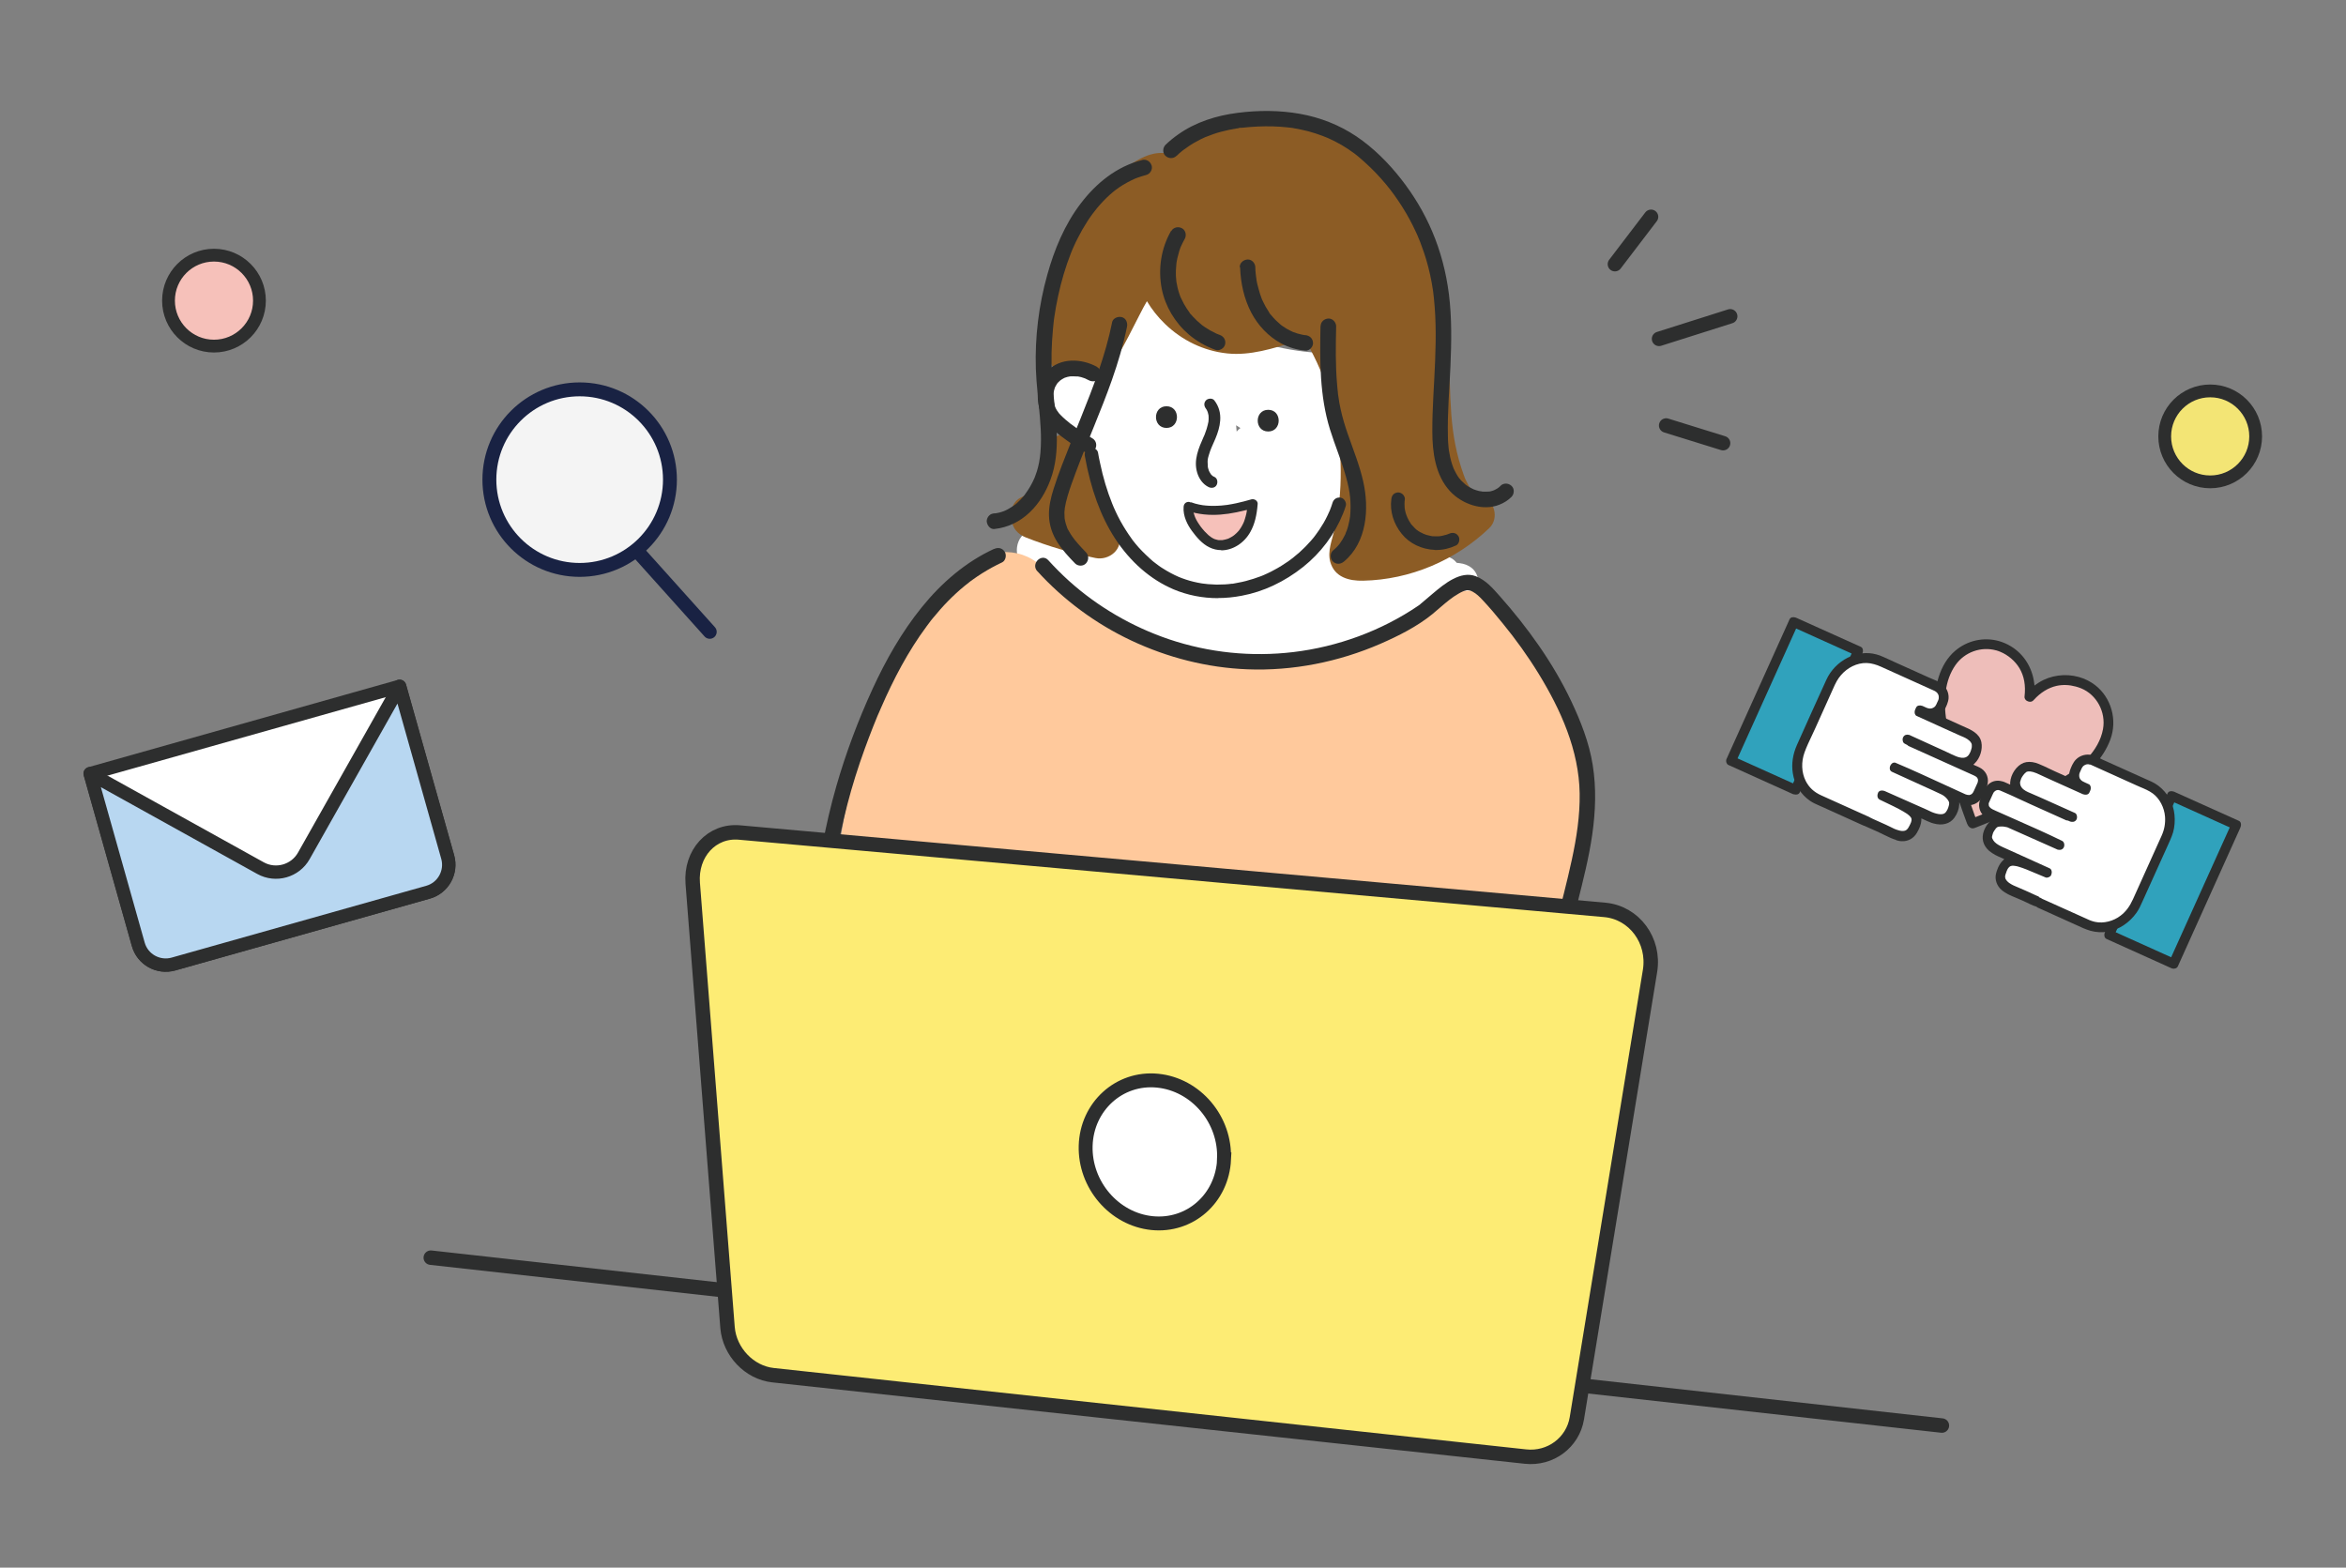 <svg width="211" height="141" viewBox="0 0 211 141" fill="none" xmlns="http://www.w3.org/2000/svg">
<rect x="0" y="0" width="211" height="141" fill="#808080" stroke="none"/>
<g clip-path="url(#clip0_2005_5396)">
<path d="M38.745 113.12L174.655 128.22" stroke="#2D2E2E" stroke-width="1.3" stroke-linecap="round" stroke-linejoin="round"/>
<path d="M149.215 30.48L155.615 28.45" stroke="#2D2E2E" stroke-width="1.3" stroke-linecap="round" stroke-linejoin="round"/>
<path d="M145.245 23.76L148.495 19.5" stroke="#2D2E2E" stroke-width="1.3" stroke-linecap="round" stroke-linejoin="round"/>
<path d="M149.855 38.27L154.975 39.86" stroke="#2D2E2E" stroke-width="1.3" stroke-linecap="round" stroke-linejoin="round"/>
<path d="M40.275 77.09C40.655 78.45 39.865 79.87 38.505 80.25L15.605 86.71C14.245 87.09 12.825 86.3 12.445 84.94L8.115 69.58L35.945 61.73L40.275 77.09Z" fill="white" stroke="#2D2E2E" stroke-width="1.2" stroke-linecap="round" stroke-linejoin="round"/>
<path d="M27.325 76.98C26.555 78.35 24.805 78.85 23.425 78.08L8.105 69.58L12.435 84.94C12.815 86.3 14.235 87.09 15.595 86.71L38.495 80.25C39.855 79.87 40.645 78.45 40.265 77.09L35.935 61.73L27.325 76.98Z" fill="#B8D7F1" stroke="#2D2E2E" stroke-width="1.2" stroke-linecap="round" stroke-linejoin="round"/>
<path d="M198.785 43.34C201.044 43.34 202.875 41.509 202.875 39.25C202.875 36.991 201.044 35.16 198.785 35.16C196.526 35.16 194.695 36.991 194.695 39.25C194.695 41.509 196.526 43.34 198.785 43.34Z" fill="#F3E575" stroke="#2D2E2E" stroke-width="1.15" stroke-miterlimit="10"/>
<path d="M19.245 31.13C21.504 31.13 23.335 29.299 23.335 27.04C23.335 24.781 21.504 22.95 19.245 22.95C16.986 22.95 15.155 24.781 15.155 27.04C15.155 29.299 16.986 31.13 19.245 31.13Z" fill="#F6C1BA" stroke="#2D2E2E" stroke-width="1.15" stroke-miterlimit="10"/>
<path d="M132.945 52.14C132.805 51.24 132.135 50.75 131.255 50.65C131.175 50.65 131.095 50.63 131.015 50.62C130.805 50.35 130.505 50.14 130.155 50.06C126.895 49.31 123.695 48.27 120.645 46.91C120.535 46.86 120.425 46.82 120.315 46.79C120.505 46.31 120.675 45.81 120.805 45.31C121.885 41.23 121.035 37.02 120.125 32.99C119.955 32.22 119.205 31.78 118.465 31.73C115.285 31.52 112.055 30.62 109.135 29.15C108.675 28.84 108.195 28.55 107.715 28.26C107.735 27.35 106.885 26.58 105.995 26.58C105.735 26.58 105.505 26.64 105.285 26.73C105.095 26.58 104.905 26.44 104.725 26.28C103.815 25.53 102.715 25.67 102.025 26.63C100.905 28.18 99.865 29.79 98.915 31.46C98.695 31.84 98.485 32.23 98.285 32.62C97.005 32.45 95.605 33.14 95.025 34.29C94.235 35.83 94.835 37.6 96.225 38.54C96.565 38.77 96.995 38.82 97.395 38.74C97.845 41.23 98.705 43.63 99.875 45.89C99.905 45.96 99.945 46.02 99.975 46.09C97.575 46.77 95.145 47.33 92.695 47.76C91.305 48.01 90.965 50.31 92.285 50.9C92.665 51.07 93.025 51.26 93.375 51.48C94.035 52.59 95.055 53.46 96.245 53.96C96.735 54.45 97.225 54.94 97.735 55.42C99.905 57.43 102.425 58.66 105.335 59.16C110.895 60.12 116.725 59.59 122.035 57.69C124.325 56.87 126.525 55.83 128.585 54.54C129.625 54.39 130.665 54.22 131.705 54.03C132.535 53.88 133.055 52.92 132.935 52.15L132.945 52.14ZM111.565 38.5C111.435 38.59 111.325 38.7 111.225 38.82C111.205 38.63 111.195 38.44 111.175 38.25C111.305 38.33 111.435 38.42 111.565 38.5Z" fill="white"/>
<path d="M141.765 66.1C141.655 65.5 141.175 65.03 140.605 64.78C140.515 64.16 140.395 63.54 140.255 62.92C140.235 62.83 140.215 62.74 140.185 62.65C140.145 62.47 140.105 62.29 140.065 62.11C140.035 61.97 139.985 61.85 139.925 61.72C139.475 60.25 138.825 58.82 137.965 57.55C136.805 55.84 135.205 54.11 133.245 53.34C131.945 52.83 130.595 53.32 129.505 54.07C128.675 54.64 127.835 55.18 126.965 55.68C126.085 56.18 125.175 56.63 124.245 57.03C124.205 57.05 123.945 57.15 123.895 57.17C123.675 57.26 123.445 57.35 123.215 57.43C122.725 57.61 122.235 57.78 121.745 57.93C120.755 58.24 119.755 58.5 118.735 58.7C118.295 58.79 117.855 58.87 117.405 58.94C117.335 58.95 116.955 59 116.935 59.01C116.685 59.04 116.445 59.07 116.195 59.09C114.215 59.28 112.205 59.27 110.225 59.05C110.095 59.04 109.955 59.02 109.825 59C109.915 59.01 110.175 59.05 109.765 59C109.565 58.97 109.365 58.94 109.165 58.91C108.635 58.82 108.105 58.72 107.585 58.6C106.635 58.39 105.695 58.13 104.775 57.82C104.365 57.68 103.955 57.54 103.545 57.38C103.295 57.28 103.045 57.19 102.795 57.09C102.795 57.09 102.725 57.06 102.665 57.04C102.575 57 102.345 56.9 102.355 56.9C101.465 56.5 100.605 56.06 99.755 55.58C98.915 55.1 98.095 54.57 97.295 54.01C96.495 53.44 96.105 53.13 95.265 52.39C94.465 51.69 93.745 50.85 92.825 50.3C91.715 49.64 90.355 49.48 89.125 49.86C86.915 50.54 85.325 52.4 84.025 54.22C83.215 55.35 82.555 56.57 81.965 57.83C81.765 57.98 81.585 58.18 81.445 58.44C78.425 63.81 76.425 69.72 75.535 75.81C75.165 77.8 74.895 79.84 74.855 81.86C74.695 83.05 74.565 84.24 74.475 85.44C74.165 89.67 74.255 94.23 75.775 98.23C76.175 99.28 76.645 100.29 77.225 101.24C77.505 101.69 77.965 102.02 78.475 102.17C78.725 102.48 78.995 102.78 79.275 103.07C79.535 103.34 79.805 103.59 80.095 103.84C80.245 104.15 80.405 104.46 80.565 104.77C80.965 105.51 81.975 105.95 82.795 105.71C84.435 106.61 86.235 107.27 88.025 107.77C91.425 108.71 94.935 109.3 98.385 109.98C102.045 110.69 105.705 111.37 109.385 112.01C113.125 112.66 116.865 113.33 120.645 113.7C122.455 113.88 124.285 113.99 126.115 113.93C128.195 113.86 129.885 113.19 131.035 111.37C131.995 109.86 132.655 108.09 133.295 106.42C133.925 104.77 134.475 103.09 134.995 101.41C135.335 100.31 135.675 99.21 136.015 98.11C138.405 93.12 140.045 87.78 140.855 82.31C141.165 81.17 141.445 80.03 141.685 78.88C142.555 74.65 142.565 70.36 141.765 66.12V66.1Z" fill="#FFC99C"/>
<path d="M98.515 41.37C98.365 40.88 98.005 40.48 97.565 40.27C97.355 39.54 96.725 38.99 95.925 38.99C95.025 38.99 94.165 39.78 94.205 40.71C94.215 40.95 94.205 41.19 94.205 41.43C94.205 41.46 94.205 41.49 94.205 41.52C94.205 41.53 94.205 41.56 94.195 41.59C94.175 41.71 94.145 41.82 94.115 41.94C93.975 42.5 93.945 42.59 93.635 43.11C93.375 43.55 93.305 43.64 92.895 44.03C92.825 44.1 92.745 44.16 92.675 44.23C92.655 44.23 92.495 44.37 92.475 44.38C92.245 44.53 92.015 44.66 91.765 44.78C91.165 45.08 90.855 45.86 90.945 46.49C90.955 46.59 90.985 46.68 91.005 46.77C91.035 47.49 91.565 48.07 92.265 48.34C94.295 49.14 96.385 49.75 98.525 50.19C99.745 50.44 101.055 49.4 100.635 48.08C99.935 45.84 99.225 43.6 98.525 41.36L98.515 41.37Z" fill="#8C5C25"/>
<path d="M133.155 44.64C133.075 44.62 132.995 44.6 132.915 44.57C132.905 44.57 132.895 44.56 132.875 44.54C132.805 44.5 132.745 44.46 132.675 44.42C132.665 44.4 132.645 44.39 132.625 44.37C132.515 44.26 132.405 44.15 132.315 44.03C132.325 44.03 132.115 43.7 132.065 43.63C131.965 43.45 131.875 43.27 131.785 43.08C131.775 43.06 131.765 43.04 131.765 43.03C131.725 42.93 131.695 42.84 131.655 42.74C131.495 42.29 131.345 41.83 131.215 41.37C130.695 39.47 130.535 37.8 130.445 35.82C130.265 31.84 130.495 27.83 129.675 23.9C128.925 20.3 127.085 16.97 124.215 14.64C121.395 12.34 117.915 10.93 114.265 10.82C111.205 10.73 107.675 11.69 105.505 13.97C105.215 13.85 104.905 13.78 104.605 13.76C103.455 13.7 102.415 14.29 101.495 14.92C99.785 16.1 98.365 17.6 97.245 19.34C94.855 23.05 94.115 27.61 94.325 31.96C94.395 33.5 96.125 34.15 97.255 33.17C98.365 32.21 98.625 34.22 99.675 33.2C100.655 32.25 102.445 28.26 103.155 27.09C103.595 27.83 104.135 28.51 104.775 29.13C106.315 30.62 108.265 31.57 110.395 31.79C112.435 32 114.485 31.35 116.445 30.74C116.665 30.78 116.875 30.81 117.095 30.86C117.195 30.88 117.415 30.94 117.495 30.96C117.495 30.96 117.575 31.02 117.625 31.04C117.655 31.08 117.705 31.14 117.705 31.15C117.615 30.97 117.815 31.34 117.845 31.4C117.955 31.6 118.055 31.8 118.155 32C119.755 35.18 120.565 38.79 120.585 42.33C120.595 44.2 120.435 45.85 120.025 47.63C119.815 48.56 119.375 49.57 119.645 50.54C120.035 51.93 121.345 52.26 122.605 52.23C126.825 52.14 130.905 50.41 133.945 47.5C134.865 46.62 134.425 44.94 133.185 44.63L133.155 44.64Z" fill="#8C5C25"/>
<path d="M104.915 38.49C106.165 38.49 106.175 36.54 104.915 36.54C103.655 36.54 103.655 38.49 104.915 38.49Z" fill="#2D2E2E"/>
<path d="M114.065 38.81C115.315 38.81 115.325 36.86 114.065 36.86C112.805 36.86 112.805 38.81 114.065 38.81Z" fill="#2D2E2E"/>
<path d="M107.035 45.61C108.845 46.23 110.835 45.86 112.665 45.32C112.595 46.27 112.385 47.25 111.805 48.01C111.225 48.77 110.205 49.25 109.285 48.98C108.685 48.8 108.215 48.33 107.815 47.85C107.285 47.2 106.815 46.41 106.885 45.58" fill="#F6C1BA"/>
<path d="M93.285 51.36C95.655 53.97 98.555 56.11 101.745 57.61C105.015 59.15 108.575 60.06 112.195 60.2C116.285 60.36 120.385 59.54 124.145 57.91C125.775 57.2 127.445 56.36 128.825 55.24C129.345 54.81 129.845 54.35 130.375 53.94C130.575 53.78 130.905 53.55 131.175 53.4C131.305 53.32 131.445 53.25 131.585 53.19C131.485 53.23 131.635 53.17 131.665 53.16C131.735 53.14 131.805 53.12 131.875 53.1C132.025 53.06 131.835 53.08 131.945 53.09C132.005 53.09 132.055 53.09 132.115 53.09C131.975 53.09 132.115 53.09 132.185 53.11C132.285 53.14 132.365 53.17 132.455 53.22C132.805 53.41 133.075 53.68 133.345 53.97C133.975 54.64 134.575 55.35 135.155 56.07C136.325 57.5 137.405 59 138.375 60.58C140.375 63.84 142.015 67.48 142.075 71.37C142.105 73.38 141.795 75.36 141.375 77.31C140.935 79.35 140.395 81.37 139.885 83.4C138.845 87.54 137.655 91.64 136.405 95.72C135.825 97.62 135.245 99.52 134.635 101.41C134.155 102.91 133.625 104.39 132.945 105.81C131.625 108.54 129.585 111.28 126.465 112C125.625 112.19 124.765 112.17 123.955 111.89C123.595 111.76 123.185 112.03 123.095 112.38C122.985 112.77 123.225 113.12 123.585 113.24C125.445 113.89 127.495 113.38 129.145 112.42C130.545 111.6 131.705 110.44 132.645 109.12C134.595 106.4 135.585 103.12 136.575 99.96C137.855 95.83 139.125 91.69 140.265 87.52C140.835 85.43 141.345 83.33 141.875 81.23C142.385 79.2 142.905 77.16 143.205 75.08C143.505 72.98 143.585 70.88 143.245 68.78C142.925 66.78 142.165 64.86 141.305 63.04C139.665 59.59 137.405 56.45 134.875 53.6C134.255 52.9 133.625 52.17 132.735 51.83C132.035 51.56 131.325 51.75 130.685 52.08C130.025 52.42 129.445 52.9 128.875 53.38C128.615 53.6 128.355 53.83 128.085 54.05C127.975 54.14 127.865 54.24 127.755 54.33C127.645 54.42 127.815 54.29 127.715 54.37C127.655 54.41 127.605 54.45 127.545 54.49C124.235 56.74 120.295 58.18 116.325 58.65C112.555 59.1 108.745 58.71 105.145 57.5C101.835 56.38 98.735 54.58 96.145 52.25C95.495 51.66 94.875 51.04 94.285 50.39C93.675 49.72 92.685 50.71 93.295 51.38L93.285 51.36Z" fill="#2D2E2E"/>
<path d="M89.405 49.37C86.835 50.55 84.655 52.45 82.895 54.63C81.095 56.86 79.675 59.36 78.475 61.97C77.175 64.8 76.075 67.74 75.215 70.73C74.225 74.19 73.565 77.75 73.275 81.35C72.995 84.93 73.115 88.53 73.665 92.08C73.735 92.52 73.805 92.95 73.885 93.38C73.955 93.74 74.405 93.98 74.745 93.87C75.135 93.74 75.305 93.39 75.235 93.01C74.915 91.28 74.715 89.66 74.605 87.88C74.495 86.13 74.495 84.37 74.585 82.62C74.635 81.74 74.705 80.87 74.795 80C74.895 79.1 74.985 78.38 75.125 77.5C75.405 75.78 75.765 74.07 76.205 72.38C76.645 70.68 77.175 69 77.775 67.35C78.015 66.69 78.265 66.03 78.525 65.37C78.645 65.06 78.775 64.74 78.905 64.43C78.935 64.35 78.965 64.28 79.005 64.2C79.025 64.16 79.035 64.12 79.055 64.09C79.005 64.21 79.045 64.12 79.055 64.09C79.125 63.94 79.185 63.78 79.255 63.63C80.365 61.08 81.675 58.58 83.335 56.34C83.435 56.2 83.535 56.07 83.635 55.94C83.555 56.05 83.705 55.86 83.715 55.83C83.775 55.76 83.835 55.68 83.895 55.61C84.115 55.34 84.335 55.08 84.565 54.82C85.015 54.31 85.495 53.82 86.005 53.35C86.245 53.13 86.495 52.91 86.755 52.7C86.885 52.59 87.015 52.49 87.145 52.39C87.045 52.47 87.215 52.34 87.245 52.31C87.325 52.25 87.415 52.19 87.495 52.13C88.045 51.73 88.625 51.37 89.225 51.04C89.515 50.88 89.815 50.73 90.115 50.59C90.455 50.44 90.555 49.93 90.365 49.63C90.145 49.28 89.765 49.21 89.405 49.38V49.37Z" fill="#2D2E2E"/>
<path d="M105.325 20.77C104.425 22.34 104.145 24.19 104.485 25.96C104.795 27.55 105.685 29.03 106.915 30.08C107.635 30.69 108.435 31.15 109.325 31.47C109.675 31.59 110.105 31.33 110.185 30.98C110.275 30.59 110.065 30.25 109.695 30.12C109.605 30.09 109.525 30.06 109.435 30.02C109.425 30.02 109.405 30.01 109.395 30C109.325 29.97 109.335 29.98 109.435 30.02C109.435 30.02 109.345 29.98 109.335 29.97C109.165 29.89 109.005 29.81 108.845 29.72C108.695 29.63 108.545 29.54 108.395 29.44C108.335 29.4 108.265 29.35 108.205 29.31C108.165 29.28 108.135 29.26 108.095 29.23C107.985 29.15 108.215 29.33 108.075 29.21C107.795 28.99 107.535 28.74 107.285 28.47C107.235 28.41 107.185 28.36 107.135 28.3C107.095 28.25 106.965 28.15 106.965 28.09C106.965 28.14 107.045 28.19 106.995 28.12C106.965 28.08 106.945 28.05 106.915 28.01C106.855 27.92 106.795 27.84 106.735 27.75C106.545 27.46 106.375 27.15 106.225 26.82C106.215 26.8 106.185 26.67 106.205 26.78C106.225 26.89 106.205 26.76 106.185 26.74C106.145 26.65 106.115 26.56 106.085 26.47C106.015 26.28 105.965 26.08 105.915 25.89C105.875 25.71 105.835 25.53 105.805 25.34C105.775 25.17 105.825 25.5 105.805 25.33C105.805 25.3 105.805 25.26 105.795 25.23C105.785 25.11 105.775 24.99 105.765 24.88C105.745 24.49 105.765 24.1 105.805 23.72C105.805 23.66 105.865 23.54 105.805 23.71C105.815 23.67 105.825 23.61 105.825 23.56C105.845 23.44 105.865 23.33 105.895 23.21C105.945 23 106.005 22.78 106.065 22.57C106.095 22.47 106.125 22.38 106.165 22.28C106.185 22.23 106.205 22.19 106.225 22.14C106.255 22.07 106.255 22.08 106.215 22.17C106.225 22.14 106.245 22.11 106.255 22.08C106.345 21.88 106.445 21.68 106.555 21.49C106.735 21.17 106.645 20.71 106.305 20.53C105.975 20.35 105.535 20.44 105.345 20.78L105.325 20.77Z" fill="#2D2E2E"/>
<path d="M111.535 24.04C111.585 25.46 111.885 26.87 112.545 28.13C113.145 29.27 114.075 30.26 115.215 30.88C115.895 31.25 116.625 31.46 117.395 31.54C117.765 31.58 118.115 31.19 118.095 30.84C118.075 30.43 117.785 30.18 117.395 30.14C117.365 30.14 117.335 30.14 117.305 30.14C117.145 30.13 117.435 30.16 117.325 30.14C117.255 30.13 117.185 30.12 117.115 30.1C116.975 30.07 116.845 30.04 116.705 30C116.575 29.96 116.455 29.92 116.325 29.87C116.295 29.86 116.265 29.85 116.235 29.84C116.135 29.8 116.395 29.91 116.255 29.84C116.195 29.81 116.125 29.78 116.065 29.75C115.815 29.63 115.585 29.49 115.355 29.33C115.325 29.31 115.295 29.28 115.255 29.26C115.235 29.24 115.155 29.18 115.235 29.24C115.325 29.31 115.205 29.22 115.195 29.21C115.175 29.19 115.145 29.17 115.125 29.15C115.015 29.06 114.915 28.96 114.805 28.86C114.705 28.77 114.615 28.67 114.525 28.57C114.475 28.52 114.435 28.46 114.385 28.41C114.365 28.39 114.345 28.36 114.325 28.34C114.325 28.33 114.305 28.32 114.295 28.3C114.245 28.24 114.255 28.25 114.315 28.33C114.225 28.26 114.155 28.11 114.095 28.01C114.005 27.87 113.915 27.73 113.835 27.59C113.765 27.46 113.695 27.33 113.635 27.2C113.605 27.14 113.575 27.07 113.545 27.01C113.495 26.89 113.545 27.01 113.545 27.03C113.525 26.98 113.505 26.93 113.485 26.88C113.375 26.59 113.275 26.29 113.195 25.98C113.105 25.65 113.005 25.29 112.985 24.95C112.985 24.97 113.005 25.11 112.985 24.98C112.985 24.94 112.975 24.89 112.965 24.85C112.965 24.76 112.945 24.68 112.935 24.59C112.915 24.41 112.905 24.22 112.905 24.04C112.895 23.67 112.595 23.32 112.205 23.34C111.835 23.36 111.485 23.65 111.505 24.04H111.535Z" fill="#2D2E2E"/>
<path d="M98.655 32.99C97.255 32.23 95.355 32.15 94.185 33.38C93.615 33.98 93.335 34.78 93.335 35.6C93.335 36.07 93.405 36.57 93.565 37.01C93.755 37.56 94.085 38.03 94.495 38.43C94.935 38.87 95.435 39.24 95.935 39.6C96.455 39.98 96.985 40.32 97.545 40.64C97.865 40.82 98.325 40.72 98.505 40.39C98.685 40.05 98.595 39.63 98.255 39.43C97.805 39.17 97.375 38.9 96.955 38.6C96.745 38.45 96.535 38.3 96.335 38.15C96.315 38.13 96.285 38.12 96.265 38.1C96.285 38.12 96.375 38.19 96.265 38.1C96.225 38.06 96.175 38.03 96.135 37.99C96.045 37.92 95.955 37.84 95.865 37.77C95.695 37.62 95.525 37.47 95.375 37.31C95.335 37.27 95.295 37.22 95.255 37.18C95.235 37.16 95.225 37.14 95.205 37.12C95.155 37.06 95.235 37.16 95.235 37.17C95.195 37.07 95.095 36.98 95.045 36.89C95.015 36.84 94.985 36.79 94.965 36.74C94.955 36.72 94.885 36.57 94.925 36.67C94.925 36.68 94.965 36.76 94.925 36.67C94.925 36.64 94.905 36.61 94.895 36.58C94.875 36.53 94.865 36.47 94.845 36.42C94.815 36.32 94.795 36.23 94.775 36.13C94.775 36.09 94.755 36.04 94.755 36C94.735 35.88 94.755 36.05 94.755 36.06C94.755 36.03 94.755 36 94.755 35.98C94.735 35.8 94.735 35.62 94.745 35.44C94.745 35.4 94.745 35.35 94.755 35.31C94.755 35.19 94.725 35.47 94.755 35.35C94.765 35.27 94.785 35.19 94.805 35.11C94.825 35.04 94.845 34.97 94.865 34.9C94.875 34.86 94.895 34.83 94.905 34.79C94.905 34.78 94.835 34.95 94.865 34.88C94.875 34.86 94.885 34.84 94.895 34.82C94.955 34.69 95.045 34.57 95.115 34.45C95.115 34.44 95.005 34.58 95.055 34.53C95.065 34.52 95.075 34.51 95.085 34.49C95.105 34.46 95.135 34.43 95.155 34.41C95.205 34.36 95.255 34.31 95.315 34.26C95.345 34.24 95.375 34.21 95.395 34.19C95.355 34.23 95.265 34.29 95.355 34.22C95.415 34.18 95.475 34.14 95.535 34.1C95.595 34.07 95.655 34.03 95.715 34C95.765 33.97 95.895 33.94 95.675 34.01C95.715 34 95.745 33.98 95.785 33.97C95.925 33.92 96.065 33.88 96.215 33.86C96.275 33.85 96.435 33.85 96.195 33.86C96.235 33.86 96.275 33.86 96.315 33.85C96.405 33.85 96.485 33.85 96.575 33.85C96.665 33.85 96.755 33.85 96.835 33.86C96.865 33.86 97.035 33.88 96.905 33.86C96.775 33.84 96.925 33.86 96.955 33.86C97.145 33.89 97.335 33.94 97.515 34.01C97.555 34.03 97.605 34.04 97.645 34.06C97.665 34.06 97.695 34.08 97.715 34.09C97.695 34.09 97.575 34.03 97.655 34.07C97.755 34.12 97.855 34.16 97.945 34.21C98.265 34.38 98.725 34.3 98.905 33.96C99.075 33.63 98.995 33.18 98.655 33V32.99Z" fill="#2D2E2E"/>
<path d="M105.845 14C106.005 13.84 106.175 13.69 106.355 13.55C106.395 13.52 106.445 13.48 106.485 13.45C106.545 13.4 106.455 13.47 106.455 13.48C106.475 13.46 106.495 13.45 106.525 13.43C106.615 13.36 106.715 13.29 106.815 13.22C107.185 12.96 107.585 12.73 107.985 12.53C108.085 12.48 108.185 12.44 108.285 12.39C108.335 12.37 108.385 12.35 108.435 12.32C108.445 12.32 108.535 12.28 108.455 12.32C108.365 12.36 108.485 12.31 108.495 12.3C108.715 12.21 108.935 12.13 109.165 12.05C109.595 11.9 110.045 11.79 110.495 11.69C110.715 11.64 110.945 11.6 111.175 11.56C111.225 11.56 111.285 11.54 111.335 11.54C111.365 11.54 111.385 11.54 111.415 11.53C111.495 11.52 111.365 11.53 111.365 11.53C111.455 11.48 111.625 11.5 111.725 11.49C112.185 11.44 112.645 11.4 113.115 11.38C114.025 11.34 114.935 11.36 115.835 11.46C115.885 11.46 115.945 11.47 115.995 11.48C116.025 11.48 116.185 11.5 116.085 11.49C115.985 11.48 116.155 11.49 116.175 11.5C116.235 11.5 116.295 11.52 116.355 11.53C116.585 11.57 116.815 11.61 117.035 11.66C117.465 11.75 117.895 11.86 118.315 12C118.525 12.07 118.735 12.14 118.945 12.22C119.045 12.26 119.145 12.3 119.245 12.34C119.265 12.34 119.415 12.41 119.335 12.38C119.255 12.34 119.335 12.38 119.345 12.38C119.375 12.39 119.415 12.41 119.445 12.42C119.855 12.6 120.255 12.81 120.645 13.03C121.045 13.26 121.425 13.52 121.795 13.79C121.835 13.82 121.925 13.89 121.835 13.82C121.885 13.85 121.925 13.89 121.965 13.92C122.055 14 122.155 14.07 122.245 14.15C122.415 14.29 122.585 14.44 122.745 14.59C123.415 15.19 124.035 15.84 124.615 16.53C124.755 16.7 124.895 16.87 125.035 17.05C125.075 17.1 125.135 17.16 125.055 17.08C125.095 17.12 125.125 17.17 125.155 17.21C125.225 17.3 125.295 17.4 125.365 17.49C125.625 17.85 125.875 18.22 126.115 18.6C126.595 19.35 127.015 20.14 127.385 20.95C127.425 21.05 127.475 21.14 127.515 21.24C127.535 21.29 127.555 21.34 127.575 21.39C127.585 21.41 127.595 21.44 127.605 21.46C127.575 21.38 127.575 21.39 127.605 21.46C127.695 21.67 127.775 21.87 127.845 22.08C128.005 22.5 128.145 22.92 128.275 23.35C128.545 24.26 128.745 25.19 128.885 26.13C128.885 26.19 128.905 26.26 128.915 26.32C128.895 26.2 128.915 26.34 128.915 26.39C128.935 26.53 128.945 26.67 128.965 26.8C128.995 27.07 129.015 27.33 129.035 27.6C129.075 28.13 129.105 28.67 129.115 29.21C129.145 30.3 129.115 31.39 129.075 32.47C128.995 34.58 128.815 36.69 128.825 38.81C128.825 40.68 129.095 42.75 130.415 44.18C131.475 45.33 133.355 46.01 134.865 45.39C135.275 45.23 135.635 45 135.945 44.69C136.205 44.43 136.225 43.95 135.945 43.7C135.665 43.44 135.225 43.42 134.955 43.7C134.895 43.76 134.835 43.82 134.765 43.87C134.675 43.95 134.875 43.79 134.765 43.87C134.725 43.9 134.685 43.92 134.645 43.95C134.575 43.99 134.505 44.03 134.425 44.07C134.405 44.07 134.385 44.08 134.365 44.1C134.365 44.1 134.505 44.05 134.435 44.07C134.385 44.08 134.345 44.1 134.305 44.12C134.225 44.15 134.145 44.17 134.065 44.19C134.025 44.19 133.985 44.21 133.945 44.21C133.925 44.21 133.905 44.21 133.885 44.21C133.795 44.23 134.035 44.2 133.945 44.21C133.765 44.21 133.595 44.23 133.425 44.22C133.385 44.22 133.345 44.22 133.295 44.21C133.275 44.21 133.255 44.21 133.235 44.21C133.155 44.21 133.315 44.22 133.315 44.22C133.245 44.18 133.125 44.19 133.045 44.17C132.855 44.13 132.685 44.06 132.505 44C132.435 43.98 132.575 44.03 132.575 44.03C132.565 44.02 132.535 44.01 132.515 44C132.475 43.98 132.435 43.96 132.395 43.94C132.305 43.9 132.225 43.85 132.145 43.81C132.065 43.77 131.995 43.72 131.925 43.67C131.885 43.65 131.855 43.62 131.815 43.59C131.795 43.58 131.775 43.56 131.765 43.55C131.695 43.5 131.875 43.64 131.805 43.58C131.665 43.46 131.535 43.34 131.405 43.21C131.355 43.15 131.295 43.05 131.235 43.01C131.235 43.01 131.315 43.13 131.275 43.07C131.265 43.05 131.245 43.03 131.235 43.01C131.195 42.96 131.165 42.91 131.125 42.85C131.005 42.66 130.895 42.47 130.805 42.27C130.795 42.24 130.735 42.15 130.735 42.12C130.735 42.12 130.785 42.24 130.755 42.17C130.755 42.15 130.735 42.12 130.725 42.1C130.685 41.99 130.645 41.88 130.605 41.77C130.465 41.34 130.375 40.9 130.305 40.46C130.295 40.38 130.305 40.51 130.305 40.51C130.305 40.51 130.305 40.44 130.305 40.43C130.305 40.38 130.295 40.32 130.285 40.27C130.275 40.15 130.265 40.03 130.255 39.91C130.235 39.68 130.225 39.45 130.225 39.22C130.175 37.12 130.365 35.01 130.455 32.92C130.545 30.76 130.585 28.59 130.315 26.45C130.065 24.49 129.575 22.61 128.805 20.8C128.085 19.11 127.135 17.53 125.995 16.08C124.855 14.63 123.515 13.29 121.985 12.26C120.465 11.24 118.725 10.56 116.925 10.24C115.075 9.91 113.175 9.91 111.315 10.15C109.415 10.39 107.525 10.98 105.955 12.1C105.555 12.38 105.175 12.69 104.825 13.03C104.565 13.29 104.545 13.77 104.825 14.02C105.105 14.28 105.535 14.29 105.815 14.02L105.845 14Z" fill="#2D2E2E"/>
<path d="M102.705 14.4C100.435 14.97 98.585 16.48 97.195 18.31C95.755 20.2 94.825 22.44 94.195 24.71C93.425 27.45 93.075 30.32 93.165 33.17C93.215 34.61 93.405 36.04 93.525 37.47C93.585 38.19 93.635 38.92 93.625 39.64C93.625 40 93.605 40.35 93.575 40.71C93.575 40.8 93.555 40.89 93.545 40.98C93.545 41.02 93.545 41.06 93.535 41.1C93.535 41.06 93.565 40.96 93.535 41.1C93.515 41.27 93.485 41.43 93.455 41.6C93.405 41.87 93.335 42.14 93.255 42.4C93.215 42.52 93.175 42.65 93.125 42.77C93.105 42.84 93.075 42.9 93.055 42.96C93.045 42.99 93.025 43.02 93.025 43.05C93.045 42.98 93.075 42.94 93.025 43.03C92.805 43.53 92.535 44 92.205 44.44C92.185 44.46 92.165 44.49 92.155 44.51C92.255 44.37 92.205 44.44 92.185 44.48C92.145 44.53 92.095 44.59 92.055 44.64C91.965 44.74 91.875 44.84 91.785 44.94C91.695 45.03 91.605 45.12 91.515 45.2C91.475 45.24 91.425 45.28 91.385 45.32C91.355 45.34 91.325 45.37 91.295 45.39C91.215 45.46 91.265 45.41 91.315 45.38C91.095 45.52 90.885 45.68 90.655 45.8C90.605 45.83 90.555 45.85 90.495 45.88C90.465 45.89 90.445 45.9 90.415 45.92C90.395 45.92 90.265 45.99 90.375 45.94C90.485 45.89 90.295 45.97 90.275 45.98C90.205 46.01 90.135 46.03 90.065 46.05C89.945 46.09 89.825 46.12 89.705 46.14C89.645 46.15 89.585 46.16 89.535 46.17C89.515 46.17 89.365 46.19 89.495 46.17C89.625 46.16 89.475 46.17 89.455 46.17C89.265 46.19 89.095 46.23 88.955 46.38C88.835 46.5 88.745 46.7 88.745 46.88C88.765 47.23 89.055 47.63 89.445 47.58C90.645 47.45 91.715 46.93 92.595 46.1C93.455 45.29 94.065 44.26 94.475 43.16C95.465 40.52 94.935 37.61 94.695 34.89C94.565 33.47 94.535 32.05 94.625 30.63C94.645 30.28 94.675 29.93 94.705 29.59C94.725 29.42 94.735 29.25 94.755 29.09C94.765 29 94.775 28.91 94.785 28.82C94.785 28.78 94.785 28.74 94.805 28.7C94.785 28.83 94.805 28.7 94.805 28.65C94.905 27.96 95.025 27.27 95.175 26.59C95.455 25.31 95.825 24.03 96.305 22.81C96.355 22.68 96.405 22.56 96.455 22.44C96.495 22.35 96.405 22.56 96.435 22.48C96.455 22.44 96.465 22.41 96.485 22.37C96.515 22.3 96.545 22.22 96.585 22.15C96.695 21.9 96.815 21.64 96.945 21.4C97.195 20.9 97.475 20.41 97.785 19.93C97.935 19.7 98.085 19.47 98.255 19.25C98.295 19.19 98.335 19.14 98.385 19.08C98.415 19.04 98.545 18.89 98.415 19.04C98.505 18.93 98.585 18.82 98.675 18.71C99.035 18.28 99.415 17.88 99.825 17.51C99.915 17.43 100.005 17.35 100.105 17.27C100.155 17.23 100.215 17.18 100.265 17.14C100.285 17.12 100.365 17.06 100.285 17.12C100.195 17.19 100.325 17.09 100.345 17.08C100.555 16.92 100.775 16.77 101.005 16.63C101.235 16.49 101.475 16.36 101.715 16.24C101.825 16.19 101.935 16.14 102.045 16.09C102.185 16.03 101.925 16.14 102.025 16.09C102.055 16.08 102.085 16.07 102.105 16.06C102.175 16.03 102.245 16 102.315 15.98C102.565 15.89 102.825 15.81 103.085 15.74C103.445 15.65 103.695 15.23 103.575 14.88C103.455 14.51 103.095 14.29 102.715 14.39L102.705 14.4Z" fill="#2D2E2E"/>
<path d="M118.765 29.34C118.705 32.45 118.685 35.6 119.615 38.61C120.055 40.03 120.645 41.41 121.045 42.84C121.145 43.19 121.235 43.54 121.305 43.9C121.335 44.05 121.365 44.2 121.385 44.36C121.385 44.39 121.385 44.42 121.395 44.45C121.385 44.62 121.405 44.52 121.395 44.45C121.395 44.52 121.415 44.6 121.425 44.67C121.485 45.27 121.485 45.88 121.425 46.48C121.425 46.5 121.415 46.54 121.415 46.57C121.435 46.46 121.435 46.44 121.415 46.52C121.415 46.54 121.415 46.56 121.405 46.59C121.395 46.67 121.375 46.75 121.365 46.83C121.335 46.99 121.295 47.15 121.255 47.31C121.215 47.47 121.165 47.62 121.105 47.77C121.075 47.84 121.025 47.94 121.015 48.01C121.015 48 121.085 47.85 121.035 47.96C121.015 48 120.995 48.04 120.985 48.08C120.845 48.37 120.685 48.64 120.495 48.9C120.405 49.03 120.595 48.78 120.495 48.9C120.465 48.93 120.445 48.97 120.415 49C120.365 49.06 120.305 49.12 120.255 49.18C120.135 49.3 120.015 49.42 119.885 49.52C119.605 49.76 119.625 50.27 119.885 50.51C120.185 50.79 120.575 50.76 120.875 50.51C122.945 48.79 123.165 45.75 122.605 43.29C122.275 41.83 121.705 40.44 121.215 39.02C120.965 38.3 120.745 37.58 120.585 36.84C120.495 36.45 120.425 36.06 120.375 35.67C120.365 35.58 120.345 35.5 120.335 35.41C120.355 35.59 120.335 35.39 120.335 35.37C120.335 35.33 120.335 35.29 120.325 35.25C120.305 35.05 120.275 34.84 120.265 34.64C120.105 32.88 120.135 31.11 120.175 29.35C120.175 28.98 119.845 28.63 119.475 28.65C119.085 28.67 118.775 28.96 118.775 29.35L118.765 29.34Z" fill="#2D2E2E"/>
<path d="M100.025 28.99C99.425 31.97 98.325 34.81 97.195 37.62C96.625 39.02 96.055 40.42 95.515 41.83C95.245 42.54 94.985 43.26 94.755 43.99C94.515 44.75 94.325 45.55 94.345 46.36C94.365 47.23 94.645 48.06 95.115 48.79C95.555 49.48 96.115 50.08 96.685 50.67C96.945 50.94 97.425 50.95 97.675 50.67C97.935 50.39 97.945 49.96 97.675 49.68C97.445 49.44 97.205 49.19 96.985 48.94C96.875 48.82 96.775 48.7 96.675 48.57C96.645 48.54 96.615 48.51 96.595 48.47C96.675 48.6 96.635 48.52 96.615 48.49C96.555 48.41 96.495 48.33 96.435 48.25C96.355 48.13 96.265 48 96.195 47.87C96.105 47.72 95.995 47.55 95.955 47.39C95.955 47.41 96.015 47.54 95.965 47.42C95.955 47.38 95.935 47.34 95.925 47.3C95.905 47.23 95.875 47.16 95.855 47.09C95.835 47.01 95.815 46.93 95.795 46.85C95.795 46.81 95.775 46.78 95.775 46.74C95.775 46.7 95.765 46.67 95.755 46.63C95.765 46.71 95.765 46.73 95.755 46.68C95.755 46.5 95.735 46.33 95.735 46.15C95.735 46.06 95.735 45.96 95.755 45.87C95.755 45.83 95.755 45.79 95.765 45.76C95.785 45.59 95.745 45.87 95.765 45.72C95.825 45.34 95.915 44.97 96.025 44.6C96.235 43.89 96.495 43.19 96.755 42.49C97.795 39.7 99.015 36.99 100.005 34.18C100.555 32.61 101.035 31.01 101.365 29.38C101.435 29.02 101.265 28.6 100.875 28.52C100.525 28.44 100.085 28.63 100.015 29.01L100.025 28.99Z" fill="#2D2E2E"/>
<path d="M108.475 36.77C108.415 36.69 108.505 36.82 108.525 36.85C108.555 36.9 108.585 36.96 108.605 37.01C108.565 36.92 108.605 37.04 108.625 37.07C108.645 37.14 108.665 37.2 108.675 37.27C108.675 37.3 108.685 37.33 108.695 37.36C108.695 37.25 108.695 37.34 108.695 37.36C108.695 37.42 108.705 37.48 108.705 37.55C108.705 37.68 108.705 37.8 108.685 37.93C108.685 37.95 108.685 38.03 108.685 37.93C108.685 37.96 108.685 37.99 108.665 38.02C108.655 38.08 108.645 38.15 108.625 38.21C108.595 38.33 108.565 38.46 108.525 38.58C108.485 38.7 108.435 38.83 108.395 38.95C108.385 38.98 108.365 39.02 108.355 39.05C108.325 39.13 108.385 38.99 108.355 39.07C108.325 39.14 108.295 39.22 108.255 39.29C107.805 40.31 107.335 41.38 107.675 42.51C107.835 43.05 108.185 43.56 108.705 43.81C108.955 43.93 109.285 43.89 109.425 43.62C109.545 43.39 109.505 43.03 109.235 42.9C109.185 42.88 109.145 42.85 109.095 42.83C109.075 42.82 109.055 42.8 109.035 42.79C109.045 42.79 109.115 42.86 109.055 42.8C109.025 42.77 108.985 42.74 108.955 42.71C108.935 42.69 108.925 42.67 108.905 42.65C108.855 42.61 108.965 42.75 108.905 42.65C108.845 42.57 108.805 42.48 108.755 42.39C108.715 42.33 108.785 42.48 108.755 42.41C108.755 42.39 108.745 42.37 108.735 42.35C108.715 42.29 108.695 42.23 108.675 42.17C108.665 42.12 108.645 42.06 108.635 42.01C108.635 41.96 108.615 41.86 108.635 41.96C108.635 41.84 108.615 41.72 108.615 41.6C108.615 41.55 108.615 41.5 108.615 41.45C108.615 41.41 108.645 41.26 108.615 41.38C108.635 41.25 108.665 41.12 108.705 40.99C108.745 40.85 108.785 40.72 108.835 40.58C108.855 40.52 108.875 40.46 108.905 40.4C108.915 40.37 108.935 40.33 108.945 40.3C108.985 40.21 108.895 40.41 108.965 40.25C109.085 39.98 109.205 39.72 109.315 39.45C109.535 38.92 109.705 38.39 109.745 37.82C109.795 37.16 109.625 36.53 109.215 36.01C109.045 35.79 108.645 35.82 108.465 36.01C108.255 36.24 108.285 36.52 108.465 36.76L108.475 36.77Z" fill="#2D2E2E"/>
<path d="M129.045 49.46C127.855 49.41 126.765 48.88 126.075 48.02C125.335 47.11 124.995 45.98 125.135 44.92C125.155 44.74 125.195 44.6 125.315 44.47C125.445 44.33 125.645 44.3 125.745 44.29C125.895 44.29 126.065 44.36 126.175 44.47C126.275 44.57 126.375 44.76 126.355 44.89C126.315 45.16 126.315 45.43 126.335 45.69L126.375 45.92C126.405 46.05 126.435 46.18 126.485 46.31L126.555 46.49V46.47L126.575 46.54C126.635 46.66 126.675 46.74 126.715 46.82C126.775 46.93 126.845 47.03 126.915 47.14C126.955 47.18 126.975 47.21 126.995 47.23C127.125 47.38 127.205 47.46 127.285 47.54L127.435 47.67C127.535 47.74 127.635 47.81 127.745 47.87C127.785 47.89 127.825 47.91 127.875 47.93C127.885 47.93 127.905 47.94 127.915 47.95L128.045 48.02H128.055C128.175 48.07 128.235 48.09 128.295 48.11C128.405 48.14 128.515 48.17 128.625 48.19L128.725 48.21L128.825 48.23H128.875C128.985 48.23 129.095 48.24 129.195 48.24C129.315 48.24 129.435 48.24 129.555 48.22L129.755 48.18C129.885 48.15 130.005 48.12 130.135 48.08L130.265 48.03C130.435 47.95 130.545 47.93 130.655 47.93C130.865 47.93 131.055 48.03 131.175 48.23C131.255 48.36 131.275 48.55 131.225 48.72C131.175 48.88 131.085 49 130.955 49.06C130.375 49.33 129.775 49.47 129.185 49.47H129.015L129.045 49.46Z" fill="#2D2E2E"/>
<path d="M109.545 53.8C108.135 53.8 106.795 53.53 105.555 53.01C103.485 52.13 101.655 50.54 100.265 48.4C98.995 46.43 98.115 44.02 97.575 41.04C97.505 40.68 97.675 40.38 98.005 40.28C98.055 40.27 98.105 40.26 98.155 40.26C98.405 40.26 98.705 40.44 98.755 40.7C98.805 41.01 98.865 41.31 98.935 41.62C99.215 42.97 99.575 44.16 100.025 45.28L100.165 45.62C100.225 45.76 100.295 45.9 100.355 46.04C100.485 46.32 100.625 46.6 100.775 46.87C101.075 47.41 101.395 47.92 101.735 48.39L101.875 48.59L102.155 48.94C102.335 49.16 102.525 49.37 102.725 49.57C102.925 49.77 103.125 49.97 103.335 50.16L103.455 50.27C103.605 50.41 103.765 50.55 103.925 50.66L103.965 50.69L104.205 50.87C104.315 50.95 104.425 51.03 104.545 51.1C104.785 51.25 105.025 51.4 105.275 51.53C105.515 51.66 105.765 51.78 106.015 51.89L106.295 52C106.415 52.05 106.545 52.09 106.665 52.13C107.115 52.28 107.585 52.39 108.065 52.47L108.215 52.49C108.415 52.51 108.525 52.53 108.645 52.54C108.885 52.56 109.125 52.57 109.365 52.58H109.535C109.955 52.58 110.385 52.56 110.805 52.5H110.885C110.885 52.5 111.245 52.43 111.355 52.41C111.585 52.37 111.815 52.32 112.045 52.26C112.505 52.14 112.975 51.99 113.425 51.82L113.595 51.75L113.665 51.72L113.975 51.58C114.195 51.48 114.415 51.37 114.625 51.25C115.045 51.03 115.455 50.77 115.845 50.5C115.945 50.43 116.265 50.19 116.265 50.19C116.505 50 116.685 49.85 116.865 49.69C117.235 49.36 117.575 49.01 117.885 48.66C117.965 48.57 118.045 48.47 118.125 48.38L118.225 48.25L118.345 48.09C118.455 47.94 118.565 47.79 118.665 47.64C118.935 47.24 119.175 46.83 119.375 46.41C119.425 46.3 119.595 45.93 119.595 45.93L119.615 45.88C119.705 45.66 119.785 45.43 119.855 45.2C119.945 44.93 120.175 44.75 120.455 44.75C120.505 44.75 120.555 44.75 120.615 44.77C120.765 44.8 120.895 44.91 120.975 45.06C121.065 45.21 121.085 45.38 121.035 45.52C120.965 45.75 120.885 45.97 120.795 46.19C120.045 48.06 118.795 49.73 117.195 51C115.535 52.32 113.635 53.22 111.695 53.58C110.975 53.72 110.255 53.79 109.545 53.79V53.8Z" fill="#2D2E2E"/>
<path d="M109.835 49.48C109.475 49.48 109.125 49.4 108.795 49.24C108.115 48.92 107.605 48.3 107.185 47.73C106.815 47.22 106.385 46.43 106.455 45.58C106.475 45.32 106.645 45.15 106.895 45.14C106.955 45.14 107.005 45.15 107.055 45.18H107.145C107.375 45.27 107.605 45.33 107.845 45.38C107.955 45.4 108.065 45.42 108.175 45.44L108.455 45.47C108.665 45.49 108.885 45.5 109.105 45.5C109.355 45.5 109.605 45.49 109.855 45.47C109.975 45.46 110.225 45.43 110.225 45.43L110.395 45.41C110.725 45.36 110.965 45.31 111.205 45.26C111.665 45.16 112.115 45.04 112.565 44.91C112.595 44.91 112.635 44.9 112.675 44.9C112.795 44.9 112.935 44.96 113.015 45.05C113.085 45.13 113.125 45.23 113.115 45.33C113.035 46.37 112.835 47.17 112.465 47.83C111.905 48.85 110.875 49.5 109.835 49.5V49.48ZM107.465 46.46L107.495 46.54C107.565 46.7 107.645 46.85 107.735 46.99C107.785 47.07 107.845 47.15 107.895 47.23L107.985 47.36C108.245 47.7 108.455 47.92 108.665 48.11L108.735 48.17C108.865 48.27 108.915 48.31 108.975 48.35C109.045 48.39 109.105 48.43 109.175 48.46L109.275 48.5C109.365 48.53 109.435 48.55 109.495 48.56L109.605 48.58C109.705 48.58 109.755 48.58 109.805 48.58H109.945C110.155 48.54 110.295 48.51 110.435 48.46L110.505 48.43L110.565 48.4C110.625 48.37 110.685 48.34 110.735 48.31C110.815 48.27 110.885 48.22 110.955 48.17L111.055 48.09C111.165 48 111.265 47.9 111.365 47.79L111.435 47.71C111.525 47.58 111.575 47.51 111.615 47.45C111.695 47.32 111.765 47.18 111.835 47.04L111.905 46.87C111.935 46.79 111.965 46.71 111.985 46.62C112.035 46.47 112.065 46.32 112.105 46.16L112.155 45.87L112.025 45.89C110.935 46.17 109.975 46.31 109.105 46.31C108.545 46.31 108.005 46.25 107.505 46.14L107.345 46.1L107.395 46.25L107.445 46.41L107.465 46.46Z" fill="#2D2E2E"/>
<path d="M137.195 131.01L69.525 123.69C67.395 123.46 65.615 121.59 65.435 119.41L62.305 79.45C62.095 76.76 64.015 74.65 66.515 74.88L144.335 81.84C146.985 82.08 148.845 84.6 148.405 87.32L141.825 127.56C141.465 129.75 139.445 131.26 137.195 131.01Z" fill="#FDEC74" stroke="#2D2E2E" stroke-width="1.3" stroke-miterlimit="10"/>
<path d="M110.095 104.28C109.925 107.81 107.015 110.36 103.605 110.01C100.205 109.66 97.545 106.56 97.645 103.05C97.745 99.54 100.645 96.86 104.105 97.2C107.575 97.54 110.255 100.72 110.085 104.28H110.095Z" fill="white" stroke="#2D2E2E" stroke-width="1.25" stroke-miterlimit="10"/>
<path d="M195.504 86.681L201.131 74.201L195.333 71.587L189.706 84.067L195.504 86.681Z" fill="#30A2BC"/>
<path d="M195.365 87.11C195.365 87.11 195.295 87.09 195.265 87.07L189.455 84.45C189.225 84.34 189.235 84.02 189.325 83.83L194.955 71.35C195.045 71.15 195.295 71.13 195.475 71.19C195.505 71.19 195.535 71.21 195.565 71.22L201.365 73.83C201.605 73.94 201.585 74.25 201.495 74.45L195.915 86.83C195.915 86.83 195.885 86.9 195.875 86.92C195.785 87.11 195.545 87.16 195.355 87.11H195.365ZM190.285 83.85L195.275 86.1L200.545 74.42L195.555 72.17L190.285 83.85Z" fill="#2D2E2E"/>
<path d="M182.555 62.67C183.985 61.06 185.835 60.82 187.455 61.55C189.395 62.42 190.145 64.72 189.265 66.67C188.195 69.03 186.125 70.2 184.075 71.21C182.115 72.17 178.365 73.71 177.415 74.07L177.375 74.05C177.015 73.1 175.705 69.29 175.125 67.18C174.525 64.98 174.025 62.65 175.095 60.29C175.995 58.3 178.245 57.4 180.145 58.26C181.745 58.98 182.775 60.53 182.515 62.66L182.555 62.68V62.67Z" fill="#EEBEBA"/>
<path d="M177.285 74.48C177.125 74.43 177.015 74.31 176.915 74.07C176.365 72.62 175.885 71.13 175.465 69.81C174.875 67.99 174.295 66.16 174.085 64.3C173.815 61.86 174.475 59.7 175.855 58.53C176.955 57.6 178.415 57.28 179.785 57.66C180.165 57.77 180.535 57.93 180.875 58.14C182.025 58.84 182.785 60.05 182.955 61.44L182.985 61.66L183.165 61.53C183.235 61.48 183.305 61.44 183.375 61.39C184.405 60.74 185.745 60.55 186.965 60.89C187.505 61.04 188.005 61.29 188.435 61.62C189.895 62.75 190.455 64.76 189.805 66.52C189.175 68.21 187.815 69.66 185.735 70.84C184.215 71.7 182.575 72.4 180.995 73.08L180.925 73.11C180.135 73.44 179.355 73.77 178.565 74.09C178.295 74.2 178.035 74.3 177.765 74.41C177.595 74.48 177.495 74.52 177.365 74.5C177.345 74.5 177.315 74.5 177.295 74.49L177.285 74.48ZM179.545 58.5C178.175 58.12 176.695 58.65 175.875 59.82C174.935 61.16 174.685 63.09 175.165 65.4C175.495 67.02 176.015 68.62 176.525 70.17C176.875 71.24 177.225 72.31 177.615 73.37L177.665 73.5L178.435 73.19L178.985 72.97C179.835 72.62 180.675 72.27 181.515 71.9C183.045 71.24 184.595 70.56 185.985 69.66C187.005 69 188.775 67.6 189.145 65.58C189.425 64.05 188.575 62.48 187.175 61.91C187.015 61.85 186.855 61.79 186.695 61.75C186.105 61.59 185.525 61.57 184.965 61.69C184.225 61.86 183.535 62.28 182.925 62.95L182.865 63.01C182.765 63.11 182.605 63.15 182.445 63.1C182.445 63.1 182.375 63.08 182.345 63.06L182.285 63.03C182.175 62.98 182.065 62.79 182.085 62.67C182.205 61.65 182.055 60.81 181.625 60.09C181.245 59.46 180.605 58.91 179.895 58.62C179.785 58.57 179.665 58.54 179.555 58.5H179.545Z" fill="#2D2E2E"/>
<path d="M161.481 71.036L167.108 58.556L161.31 55.941L155.683 68.422L161.481 71.036Z" fill="#30A2BC"/>
<path d="M161.335 71.45C161.335 71.45 161.275 71.43 161.245 71.42L155.555 68.85C155.555 68.85 155.485 68.82 155.465 68.81C155.345 68.76 155.305 68.66 155.275 68.59C155.235 68.46 155.245 68.3 155.315 68.2L160.955 55.7C161.045 55.5 161.295 55.48 161.475 55.54C161.505 55.54 161.535 55.56 161.565 55.57L167.365 58.18C167.595 58.29 167.585 58.6 167.495 58.8L161.865 71.28C161.775 71.48 161.525 71.5 161.335 71.44V71.45ZM156.275 68.21L161.265 70.46L166.535 58.78L161.545 56.53L156.275 68.21Z" fill="#2D2E2E"/>
<path d="M171.565 66.53C171.565 66.53 171.645 66.56 171.675 66.58C172.405 66.91 173.135 67.24 173.855 67.57C174.285 67.76 174.705 67.96 175.135 68.15C175.625 68.37 176.095 68.66 176.655 68.59C176.865 68.56 177.065 68.49 177.225 68.36C177.635 68 177.955 67.1 177.665 66.6C177.355 66.06 176.735 65.88 176.205 65.64C175.025 65.11 173.845 64.57 172.665 64.04L172.615 64.02L172.685 63.87L173.125 64.07C173.655 64.31 174.275 64.07 174.515 63.54L174.695 63.13C174.935 62.6 174.695 61.98 174.165 61.74L173.385 61.39L169.995 59.86L169.065 59.44C167.425 58.7 165.425 59.56 164.615 61.36L161.945 67.29C161.135 69.09 161.815 71.16 163.455 71.9L167.775 73.85C167.775 73.85 167.845 73.87 167.885 73.88L168.165 74.02C168.515 74.18 168.875 74.33 169.225 74.49C169.755 74.72 170.315 75.08 170.885 75.17C171.325 75.24 171.755 75.1 171.985 74.71C172.185 74.36 172.465 73.87 172.305 73.46C172.205 73.2 171.995 73 171.765 72.84C170.995 72.33 170.095 71.96 169.275 71.54C169.275 71.54 169.315 71.54 169.335 71.55C170.035 71.86 170.735 72.17 171.435 72.49C171.895 72.69 172.345 72.9 172.805 73.1C173.405 73.37 173.985 73.73 174.665 73.68C174.895 73.66 175.125 73.57 175.285 73.4C175.605 73.04 175.905 72.32 175.655 71.86C175.485 71.56 175.165 71.22 174.845 71.07L170.405 69.04L170.765 69.19L176.685 71.86C177.135 72.06 177.675 71.86 177.875 71.41L178.255 70.58C178.455 70.13 178.255 69.59 177.805 69.39L171.885 66.72" fill="white"/>
<path d="M186.405 73.53C186.405 73.53 186.325 73.5 186.295 73.48C185.565 73.15 184.835 72.83 184.105 72.5C183.675 72.31 183.245 72.12 182.815 71.93C182.325 71.71 181.795 71.55 181.475 71.08C181.355 70.91 181.275 70.71 181.275 70.5C181.275 69.95 181.735 69.12 182.305 69.01C182.915 68.89 183.455 69.23 183.995 69.47C185.175 70 186.355 70.53 187.535 71.06L187.585 71.08L187.655 70.93L187.215 70.73C186.685 70.49 186.455 69.87 186.685 69.34L186.865 68.93C187.105 68.4 187.725 68.17 188.255 68.4L189.035 68.75L192.425 70.28L193.355 70.7C194.995 71.44 195.675 73.51 194.865 75.31L192.195 81.24C191.385 83.04 189.385 83.9 187.745 83.16L183.425 81.21C183.425 81.21 183.355 81.17 183.335 81.15L183.045 81.03C182.695 80.87 182.345 80.71 181.985 80.54C181.465 80.3 180.825 80.12 180.375 79.75C180.025 79.46 179.855 79.05 179.995 78.62C180.125 78.24 180.305 77.71 180.715 77.55C180.975 77.45 181.265 77.47 181.535 77.55C182.425 77.78 183.295 78.22 184.155 78.56C184.155 78.56 184.115 78.53 184.095 78.52C183.395 78.2 182.695 77.88 182.005 77.57C181.555 77.36 181.095 77.16 180.645 76.95C180.055 76.68 179.385 76.49 178.985 75.94C178.845 75.75 178.755 75.52 178.785 75.29C178.845 74.82 179.185 74.11 179.695 74C180.035 73.92 180.505 73.95 180.825 74.09L185.285 76.08L184.935 75.91L179.015 73.24C178.565 73.04 178.365 72.5 178.565 72.05L178.945 71.22C179.145 70.77 179.685 70.57 180.135 70.77L186.055 73.44" fill="white"/>
<path d="M170.545 75.55C170.185 75.45 169.835 75.27 169.495 75.11L169.235 74.98C168.915 74.82 168.575 74.68 168.245 74.53L167.665 74.27H167.655H167.635L163.925 72.59L163.675 72.48C163.375 72.35 163.055 72.21 162.795 72.03C161.965 71.46 161.395 70.55 161.245 69.54C161.115 68.7 161.245 67.85 161.615 67.01C162.485 65.06 163.365 63.11 164.255 61.16C165.055 59.39 167.045 58.38 168.765 58.86C168.815 58.88 168.875 58.89 168.925 58.91C169.265 59.02 169.595 59.18 169.925 59.33C170.055 59.39 170.185 59.45 170.315 59.51L173.465 60.93C173.575 60.98 173.695 61.03 173.815 61.08C174.065 61.18 174.325 61.29 174.545 61.43C175.015 61.72 175.295 62.27 175.255 62.81C175.225 63.18 175.035 63.58 174.885 63.85C174.805 63.99 174.705 64.12 174.585 64.23L174.435 64.36L176.285 65.2L176.555 65.32C177.255 65.62 178.055 65.97 178.205 66.76C178.335 67.4 178.085 68.19 177.625 68.64L177.485 68.78L177.665 68.86C177.935 68.97 178.195 69.09 178.385 69.27C178.805 69.67 178.915 70.28 178.655 70.87L178.585 71.03C178.495 71.24 178.395 71.45 178.295 71.66C178.055 72.15 177.525 72.46 176.985 72.42C176.905 72.42 176.825 72.4 176.745 72.38C176.625 72.35 176.515 72.3 176.395 72.25L176.215 72.17V72.36C176.195 72.75 176.045 73.18 175.785 73.54C175.385 74.1 174.695 74.29 173.885 74.06C173.825 74.04 173.765 74.02 173.695 74C173.455 73.91 173.215 73.8 172.985 73.69L172.805 73.61V73.81C172.785 74.13 172.655 74.48 172.405 74.91C172.115 75.41 171.605 75.69 171.045 75.66C170.885 75.66 170.715 75.62 170.535 75.57L170.545 75.55ZM168.115 73.49C168.165 73.51 168.225 73.54 168.275 73.57C168.325 73.6 168.375 73.62 168.415 73.64C168.645 73.75 168.875 73.85 169.105 73.95C169.415 74.09 169.715 74.22 170.015 74.37C170.245 74.49 170.485 74.61 170.755 74.68L170.865 74.71C171.075 74.76 171.265 74.75 171.395 74.69C171.555 74.61 171.645 74.45 171.735 74.27C171.845 74.06 171.965 73.84 171.915 73.63C171.875 73.44 171.525 73.2 171.525 73.2C171.315 73.06 171.075 72.92 170.775 72.76C170.455 72.59 170.135 72.44 169.805 72.28C169.555 72.16 169.305 72.04 169.055 71.92C168.805 71.79 168.835 71.48 168.915 71.3C169.015 71.09 169.265 71.07 169.445 71.13C169.475 71.13 169.505 71.15 169.535 71.16L172.285 72.38C172.575 72.51 172.855 72.63 173.145 72.76L173.365 72.86C173.605 72.98 173.855 73.1 174.125 73.17C174.395 73.24 174.575 73.25 174.715 73.22C174.795 73.2 174.805 73.2 174.855 73.17C174.895 73.15 174.915 73.14 174.935 73.12H174.945L174.995 73.06C175.135 72.89 175.215 72.71 175.275 72.47C175.305 72.37 175.305 72.35 175.305 72.28V72.24V72.17C175.275 72.07 175.225 71.99 175.135 71.87C174.985 71.69 174.815 71.55 174.605 71.45C174.345 71.32 174.075 71.2 173.815 71.08L173.415 70.9L170.165 69.42C169.945 69.32 169.935 69.08 169.995 68.91C170.065 68.72 170.245 68.54 170.465 68.6C171.265 68.93 172.005 69.27 172.745 69.6L176.765 71.44L176.925 71.49L177.115 71.51H177.125C177.355 71.46 177.435 71.33 177.515 71.17C177.555 71.09 177.585 71.01 177.625 70.93L177.855 70.42L177.885 70.33L177.905 70.17C177.905 70.12 177.885 70.06 177.865 70.02C177.825 69.91 177.705 69.82 177.475 69.72L171.655 67.1C171.655 67.1 171.575 67.05 171.545 67.01L171.315 66.89C171.205 66.84 171.155 66.73 171.145 66.67C171.105 66.54 171.115 66.39 171.185 66.28C171.295 66.1 171.485 66.04 171.705 66.1C171.735 66.1 171.775 66.12 171.805 66.14L174.745 67.48C174.885 67.54 175.015 67.61 175.155 67.67C175.415 67.8 175.675 67.92 175.945 68.03C176.015 68.06 176.095 68.08 176.175 68.11C176.515 68.2 176.785 68.17 176.965 68.01L177.035 67.94L177.095 67.86C177.135 67.79 177.175 67.73 177.205 67.66C177.245 67.57 177.295 67.43 177.325 67.29C177.345 67.21 177.345 67.2 177.345 67.12C177.345 67.07 177.345 66.99 177.345 66.99L177.325 66.9L177.305 66.85C177.245 66.74 177.195 66.68 177.125 66.62C176.915 66.42 176.625 66.3 176.375 66.2L176.285 66.16C175.955 66.02 175.635 65.87 175.305 65.72L172.395 64.4C172.315 64.37 172.265 64.31 172.235 64.23C172.185 64.11 172.195 63.93 172.265 63.79L172.335 63.64C172.425 63.44 172.675 63.42 172.855 63.48C172.885 63.48 172.915 63.5 172.945 63.51L173.275 63.66C173.275 63.66 173.315 63.67 173.335 63.68C173.335 63.68 173.425 63.71 173.435 63.71C173.505 63.73 173.545 63.73 173.615 63.73C173.775 63.73 173.965 63.63 174.055 63.52C174.125 63.43 174.175 63.32 174.215 63.22L174.335 62.96C174.345 62.91 174.365 62.87 174.365 62.85C174.395 62.66 174.365 62.48 174.255 62.35C174.155 62.22 174.045 62.17 173.905 62.1L169.185 59.97C168.955 59.87 168.755 59.79 168.555 59.74C168.095 59.61 167.675 59.6 167.235 59.7C166.385 59.9 165.645 60.48 165.195 61.27C165.075 61.48 164.975 61.71 164.875 61.93L163.295 65.44C163.195 65.67 163.085 65.9 162.975 66.13C162.735 66.64 162.485 67.16 162.305 67.66C161.985 68.54 162.025 69.48 162.405 70.24C162.715 70.84 163.145 71.24 163.805 71.54C163.805 71.54 167.715 73.3 167.975 73.42L168.135 73.49V73.46L168.115 73.49Z" fill="#2D2E2E"/>
<path d="M188.025 83.72C187.815 83.66 187.605 83.58 187.385 83.49C187.385 83.49 183.295 81.65 183.265 81.63L183.215 81.59C183.155 81.54 183.085 81.52 183.015 81.5L182.945 81.48C182.815 81.43 182.685 81.37 182.555 81.31L182.265 81.17C182.065 81.07 181.855 80.98 181.645 80.89C181.525 80.84 181.405 80.79 181.295 80.74C180.835 80.55 180.395 80.37 180.025 80.05C179.585 79.67 179.395 79.1 179.525 78.57C179.595 78.29 179.765 77.76 180.125 77.41L180.265 77.27L180.085 77.19C179.655 77.01 179.245 76.82 178.895 76.52C178.345 76.04 178.185 75.38 178.445 74.7C178.575 74.37 178.755 74.1 178.965 73.9L179.105 73.77L178.745 73.6C178.355 73.41 178.075 73.04 178.015 72.61C177.945 72.19 178.115 71.84 178.285 71.46L178.335 71.36C178.505 70.97 178.655 70.65 178.985 70.43C179.385 70.16 179.815 70.2 180.095 70.28C180.175 70.3 180.265 70.33 180.345 70.37L180.795 70.57V70.38C180.845 69.63 181.375 68.85 182.015 68.61C182.315 68.5 182.685 68.5 183.085 68.61C183.185 68.64 183.275 68.67 183.365 68.71C183.685 68.84 184.005 68.99 184.315 69.14C184.485 69.22 184.655 69.3 184.825 69.38L186.095 69.95V69.75C186.095 69.59 186.125 69.44 186.175 69.29C186.275 69 186.445 68.59 186.695 68.33C187.065 67.94 187.655 67.78 188.165 67.92C188.405 67.99 188.615 68.09 188.825 68.19C188.915 68.23 189.005 68.28 189.095 68.32L193.185 70.16C193.395 70.25 193.605 70.34 193.805 70.46C194.235 70.71 194.615 71.07 194.945 71.53C195.505 72.33 195.715 73.41 195.535 74.48C195.455 74.98 195.245 75.43 195.035 75.9L192.685 81.1C192.525 81.46 192.375 81.79 192.155 82.1C191.515 83 190.585 83.61 189.605 83.79C189.055 83.89 188.525 83.86 187.985 83.71L188.025 83.72ZM183.395 80.7C183.445 80.72 183.505 80.74 183.555 80.77C183.635 80.82 183.655 80.84 183.685 80.85C183.775 80.89 183.865 80.93 183.955 80.97L187.555 82.59C187.805 82.71 188.025 82.81 188.285 82.88C188.335 82.89 188.385 82.91 188.445 82.92C189.185 83.08 190.085 82.86 190.735 82.35C191.205 81.99 191.545 81.53 191.845 80.87L194.415 75.17C194.665 74.62 194.765 74.06 194.725 73.47C194.665 72.64 194.235 71.82 193.625 71.37C193.285 71.12 192.885 70.95 192.495 70.79C192.385 70.74 192.265 70.69 192.155 70.64L188.015 68.77H187.955C187.865 68.74 187.815 68.73 187.725 68.74C187.605 68.75 187.415 68.84 187.325 68.95C187.245 69.05 187.195 69.17 187.155 69.27L187.045 69.51V69.53C187.045 69.53 187.025 69.59 187.015 69.61C186.985 69.82 187.015 69.99 187.115 70.1C187.215 70.24 187.365 70.31 187.525 70.38L187.855 70.53C187.935 70.56 187.985 70.62 188.015 70.7C188.065 70.82 188.055 71 187.985 71.14L187.915 71.29C187.825 71.49 187.575 71.51 187.395 71.45C187.365 71.45 187.335 71.43 187.305 71.42L184.395 70.11C184.235 70.04 184.075 69.96 183.915 69.89C183.665 69.77 183.425 69.66 183.175 69.55C183.075 69.51 182.965 69.47 182.865 69.44C182.785 69.42 182.705 69.4 182.625 69.39C182.535 69.39 182.465 69.39 182.395 69.39C182.365 69.39 182.325 69.41 182.295 69.42H182.275L182.225 69.46C182.065 69.57 181.855 69.86 181.785 70.03C181.755 70.11 181.725 70.2 181.705 70.28L181.685 70.37C181.685 70.57 181.735 70.71 181.835 70.84C182.035 71.1 182.355 71.23 182.645 71.35L182.735 71.39C183.055 71.53 183.375 71.67 183.695 71.81L186.615 73.12C186.715 73.16 186.765 73.26 186.785 73.33C186.825 73.46 186.815 73.62 186.755 73.72C186.605 73.97 186.335 73.93 186.225 73.9C186.195 73.9 186.155 73.88 186.125 73.86L185.975 73.8C185.975 73.8 185.885 73.8 185.845 73.78C185.815 73.78 185.775 73.76 185.745 73.74L182.655 72.35C182.315 72.2 182.005 72.05 181.695 71.91C181.095 71.63 180.485 71.35 179.865 71.09L179.745 71.06H179.665C179.605 71.07 179.555 71.08 179.515 71.1C179.485 71.11 179.365 71.21 179.335 71.24C179.305 71.28 179.275 71.33 179.255 71.38C179.165 71.58 179.085 71.75 179.005 71.93L178.895 72.18V72.2L178.865 72.23V72.38H178.875V72.45C178.895 72.52 178.905 72.54 178.925 72.56C178.995 72.66 179.075 72.72 179.205 72.79C179.275 72.82 179.505 72.93 179.505 72.93C180.125 73.21 180.735 73.48 181.355 73.75C182.715 74.35 184.115 74.97 185.465 75.63C185.545 75.67 185.615 75.75 185.645 75.86C185.685 75.99 185.665 76.13 185.605 76.24C185.455 76.49 185.185 76.45 185.075 76.42C185.045 76.42 185.005 76.4 184.975 76.38L180.545 74.41L180.405 74.38C180.325 74.36 180.255 74.35 180.165 74.34C180.025 74.34 179.855 74.33 179.705 74.37H179.685L179.585 74.44C179.575 74.45 179.495 74.52 179.495 74.52L179.475 74.57C179.475 74.57 179.385 74.67 179.325 74.78C179.255 74.9 179.255 74.91 179.215 75.05L179.195 75.12C179.165 75.22 179.135 75.31 179.195 75.43C179.255 75.56 179.315 75.65 179.405 75.74C179.615 75.95 179.885 76.08 180.145 76.2C180.905 76.55 181.665 76.89 182.425 77.23C183.065 77.52 183.705 77.81 184.345 78.1C184.575 78.21 184.565 78.53 184.475 78.72C184.405 78.87 184.165 78.97 184.005 78.93C183.725 78.82 183.465 78.71 183.215 78.6C182.895 78.46 182.575 78.33 182.255 78.2L182.175 78.17C181.965 78.09 181.755 78.01 181.535 77.95C181.445 77.92 181.355 77.9 181.265 77.89C181.155 77.87 181.055 77.86 180.955 77.87C180.855 77.89 180.795 77.91 180.735 77.96C180.575 78.09 180.495 78.3 180.435 78.49C180.345 78.73 180.305 78.85 180.375 79.04C180.375 79.04 180.425 79.12 180.435 79.14L180.485 79.21C180.585 79.32 180.645 79.38 180.745 79.44C180.965 79.59 181.215 79.7 181.445 79.79C181.895 79.98 182.415 80.21 182.845 80.41L183.125 80.54L183.365 80.64L183.395 80.7Z" fill="#2D2E2E"/>
<path d="M52.135 51.26C56.62 51.26 60.255 47.625 60.255 43.14C60.255 38.656 56.62 35.02 52.135 35.02C47.651 35.02 44.015 38.656 44.015 43.14C44.015 47.625 47.651 51.26 52.135 51.26Z" fill="#F4F4F4" stroke="#192243" stroke-width="1.25" stroke-linecap="round" stroke-linejoin="round"/>
<path d="M63.835 56.83L57.435 49.7" stroke="#192243" stroke-width="1.25" stroke-linecap="round" stroke-linejoin="round"/>
</g>
<defs>
<clipPath id="clip0_2005_5396">
<rect width="210" height="140" fill="white" transform="translate(0.495 0.5)"/>
</clipPath>
</defs>
</svg>
